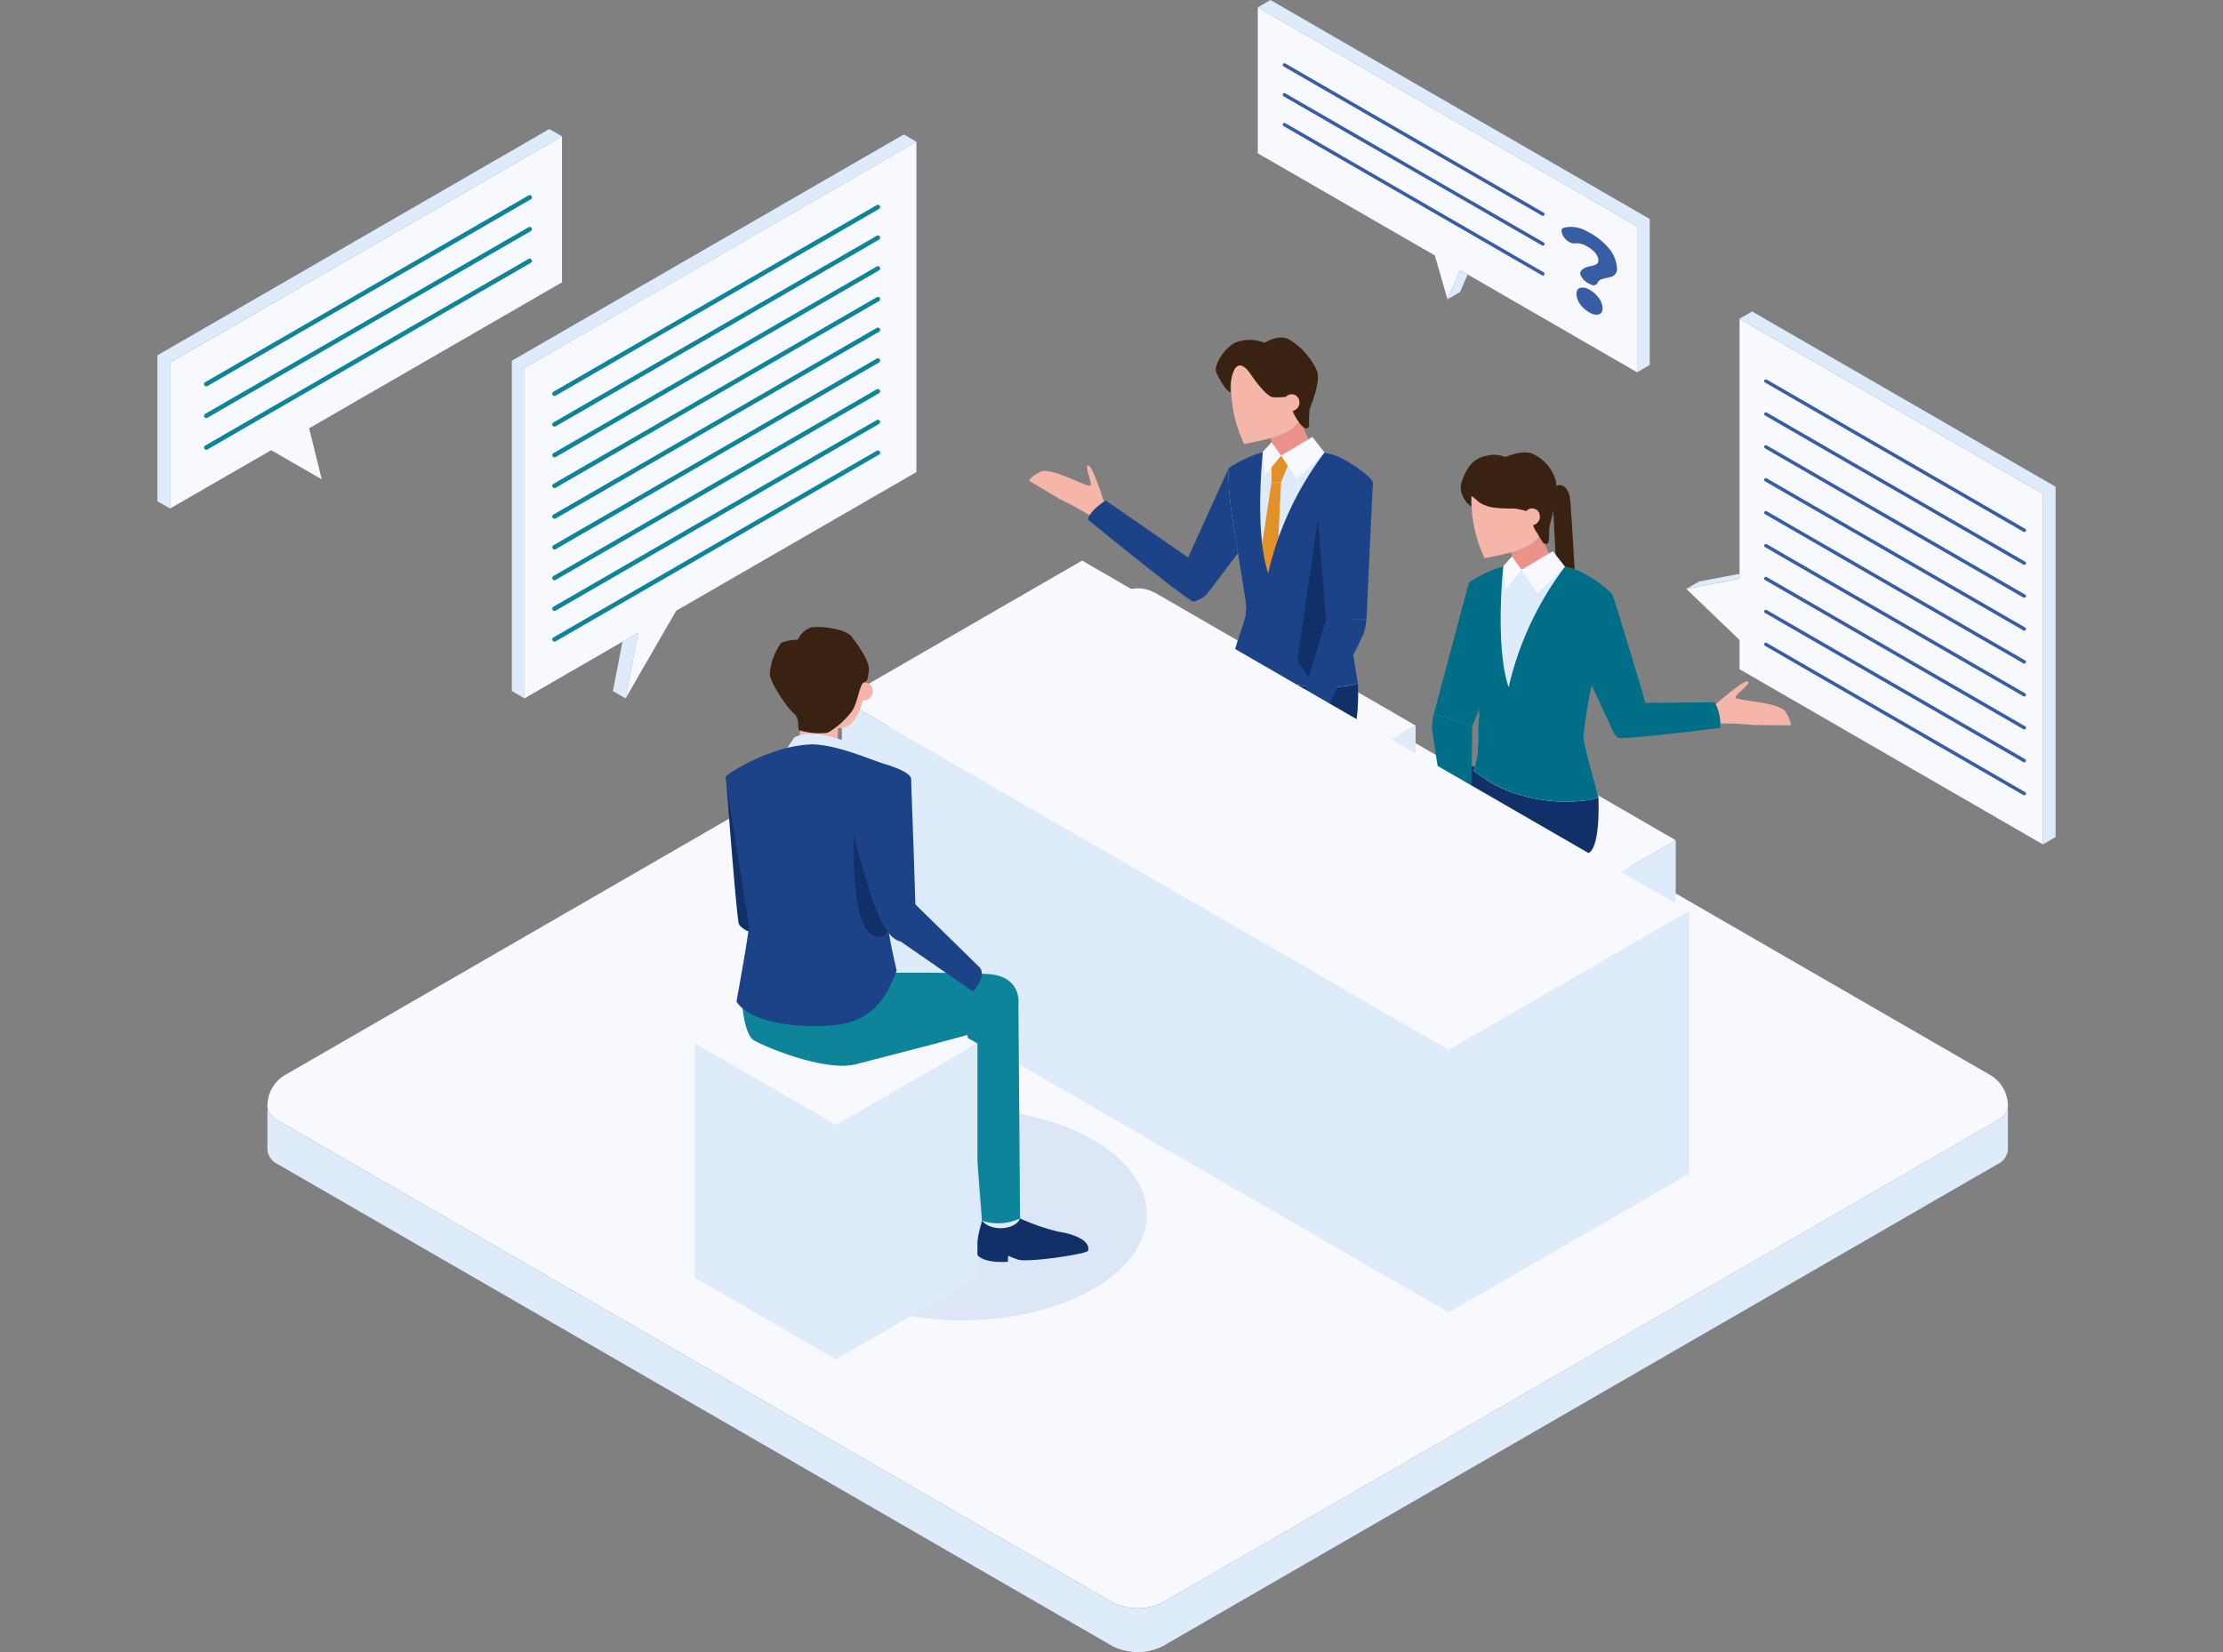 <svg xmlns="http://www.w3.org/2000/svg" xmlns:xlink="http://www.w3.org/1999/xlink" width="222" height="165" viewBox="0 0 222 165">
  <rect x="0" y="0" width="222" height="165" fill="#808080" stroke="none"/>
  <defs>
    <clipPath id="clip-path">
      <rect id="長方形_1743" data-name="長方形 1743" width="222" height="165" transform="translate(359.846 1761.231)" fill="#fff"/>
    </clipPath>
  </defs>
  <g id="flow_image_3" transform="translate(-359.846 -1761.231)" clip-path="url(#clip-path)">
    <g id="flow_3最終面談" transform="translate(347.854 1718.752)">
      <path id="パス_28217" data-name="パス 28217" d="M214.743,164.856a1.768,1.768,0,0,1-1.047,1.455l-83.332,48.121a5.634,5.634,0,0,1-5.054,0l-83.34-48.121a1.774,1.774,0,0,1-1.039-1.455,3.55,3.55,0,0,1,1.779-3.092L123,115.406l3.051-1.762a.551.551,0,0,1,.158-.075c.008,0,.008-.008.017-.008a3.516,3.516,0,0,1,3.242.008.551.551,0,0,1,.158.075l83.332,48.121A3.558,3.558,0,0,1,214.743,164.856Z" transform="translate(-2.231 -11.929)" fill="#f7f9fe"/>
      <g id="LINE" transform="translate(38.699 152.927)">
        <path id="パス_28218" data-name="パス 28218" d="M214.743,175.35v4.372a1.768,1.768,0,0,1-1.047,1.455L130.363,229.3a5.582,5.582,0,0,1-5.054,0l-83.34-48.121a1.774,1.774,0,0,1-1.039-1.455V175.35a1.774,1.774,0,0,0,1.039,1.455l83.34,48.121a5.634,5.634,0,0,0,5.054,0L213.7,176.8A1.768,1.768,0,0,0,214.743,175.35Z" transform="translate(-40.93 -175.35)" fill="#deebfb"/>
      </g>
      <g id="グループ_3756" data-name="グループ 3756" transform="translate(128.307 107.699)">
        <path id="パス_28219" data-name="パス 28219" d="M148.74,128.188l12.535,7.224,12.519-7.224-12.519-7.248Z" transform="translate(-148.732 -120.94)" fill="#f7f9fe"/>
        <path id="パス_28220" data-name="パス 28220" d="M173.784,129.65v20.773l-12.51,7.257-12.543-7.257V129.65l12.543,7.223Z" transform="translate(-148.73 -122.41)" fill="#deebfb"/>
      </g>
      <g id="グループ_3757" data-name="グループ 3757" transform="translate(154.283 119.162)">
        <path id="パス_28221" data-name="パス 28221" d="M179.99,141.97l12.543,7.224,12.51-7.224-12.51-7.24Z" transform="translate(-179.982 -134.73)" fill="#f7f9fe"/>
        <path id="パス_28222" data-name="パス 28222" d="M205.034,143.44v20.773l-12.51,7.248-12.543-7.248V143.44l12.543,7.223Z" transform="translate(-179.98 -136.2)" fill="#deebfb"/>
      </g>
      <g id="グループ_3758" data-name="グループ 3758" transform="translate(114.749 76.189)">
        <path id="パス_28223" data-name="パス 28223" d="M140.009,102.339s-1.155-3.757-1.638-3.932.332,1.646.208,1.987-3.923-1.87-4.979-1.372-1.18.9-1.18.9l3.142,1.87A28.416,28.416,0,0,1,139.419,104C140.109,104.659,140.009,102.339,140.009,102.339Z" transform="translate(-132.42 -85.625)" fill="#f5b5a9"/>
        <path id="パス_28224" data-name="パス 28224" d="M155.606,98.71s-4.015,8.795-4.056,8.928,1.579,3.915,1.754,3.782,6.118-8.063,6.118-8.063l-3.815-4.647Z" transform="translate(-135.648 -85.678)" fill="#1c4387"/>
        <path id="パス_28225" data-name="パス 28225" d="M149.506,108.3l-8.221-5.686s-1.513.889-1.8,1.9c0,0,10.091,8.238,10.573,8.2a3.1,3.1,0,0,0,1.2-.623Z" transform="translate(-133.613 -86.337)" fill="#1c4387"/>
        <path id="パス_28226" data-name="パス 28226" d="M155.35,120.77l-14.09.607.8,4.755s17.564,1.787,17.506,1.455-.482-6-.482-6l-3.741-.806Z" transform="translate(-133.912 -89.401)" fill="#113068"/>
        <path id="パス_28227" data-name="パス 28227" d="M147.23,126.372v4.954s1.613.066,3.932.083c5.1.066,13.566-.1,15.694-1.546,1.164-.8.914-5.528.914-5.528l-6.517-1.106-1.039.241-1.313.291-8.562,1.92a.016.016,0,0,1-.017.017l-.158.033-.1.017-2.826.64Z" transform="translate(-134.919 -89.816)" fill="#113068"/>
        <path id="パス_28228" data-name="パス 28228" d="M156.98,116.651c-.05.141-.083.308-.125.465.258.208.515.4.765.574l.732.482a12.606,12.606,0,0,0,3.433,1.455c3.965,1.106,7.514.308,7.514.141,0-.224-.748-4.381-.748-5.27,0-.241.175-1.438.432-3.051.69-4.206,1.887-11.222,1.82-11.7-.1-.657-2.926-2.527-4-2.776-.224-.066-.515-.141-.831-.208v-.017c-.54-.125-1.164-.274-1.8-.382-.382-.067-.765-.108-1.13-.141a8.539,8.539,0,0,0-.923,0,7.834,7.834,0,0,0-.973.141,3.4,3.4,0,0,0-.4.083,8.389,8.389,0,0,0-.923.258,13.011,13.011,0,0,0-3.4,1.6s-.017.033-.05.108a30.363,30.363,0,0,0,.557,5.7c.125.914.274,1.82.4,2.7.366,2.3.707,4.314.781,4.938a4.173,4.173,0,0,1,.017.781v.017l-.033.349-.017.125c-.158.815-.557,1.646-1.089,3.624Z" transform="translate(-136.456 -85.257)" fill="#deebfb"/>
        <path id="パス_28229" data-name="パス 28229" d="M164.24,91.88c-.033,1.072,1.3,3.583,1.3,3.583l-3.125.856-.906-.441s.125-1.3-.5-1.779,3.242-2.219,3.242-2.219Z" transform="translate(-137.233 -84.526)" fill="#ea918a"/>
        <path id="パス_28230" data-name="パス 28230" d="M156.693,87.622a13.465,13.465,0,0,0,1.313,6.209c2.918-.59,4.414-.923,5.486-2.219s2.1-4.8.5-6.617-6.816-1.33-7.3,2.627Z" transform="translate(-136.511 -83.194)" fill="#f5b5a9"/>
        <path id="パス_28231" data-name="パス 28231" d="M165,86.439c.316,1.172-.615,3.3-.765,3.766a14.4,14.4,0,0,0-.05,1.629c-.091.283-.191.349-.532.175a2.164,2.164,0,0,1-.5-.54,5.041,5.041,0,0,1-.69-1.322,4.208,4.208,0,0,0-.615-1.2,5.525,5.525,0,0,1-1.3.042c-.565-.083-1.588-1.4-2.086-2.136s-1.164-1.538-1.754-.615a4.117,4.117,0,0,0-.341,1.222,5.782,5.782,0,0,0-.017,1.014v.033c-.507-.141-1.164-1.421-1.43-1.987-.283-.549.607-2.286,1.879-2.976a3.979,3.979,0,0,1,2.951.017s1.471-.956,2.494-.3A6.973,6.973,0,0,1,165,86.43Z" transform="translate(-136.21 -83.033)" fill="#392211"/>
        <path id="パス_28232" data-name="パス 28232" d="M163.288,90.1a.775.775,0,0,1,1.347.549.865.865,0,0,1-1.239.806L163.28,90.1Z" transform="translate(-137.628 -84.181)" fill="#f5b5a9"/>
        <path id="パス_28233" data-name="パス 28233" d="M163.339,97.835l-.823,2.037h-.956V97.835l.956-.615Z" transform="translate(-137.338 -85.427)" fill="#e29129"/>
        <path id="パス_28234" data-name="パス 28234" d="M161.231,100.41l-1.621,10.673.756,2.17,1.288-1.812.532-11.031Z" transform="translate(-137.008 -85.965)" fill="#e29129"/>
        <path id="パス_28235" data-name="パス 28235" d="M165.835,94.98l-3.125,1.862,1.563,2.344,2.785-2.643Z" transform="translate(-137.532 -85.049)" fill="#f7f9fe"/>
        <path id="パス_28236" data-name="パス 28236" d="M161.384,95.61l.956,1.338-1.6,1.945-.224-2.319Z" transform="translate(-137.162 -85.155)" fill="#f7f9fe"/>
        <path id="パス_28237" data-name="パス 28237" d="M168.547,114.587c0,.9.756,5.054.756,5.278,0,.158-3.549.956-7.514-.15a9.818,9.818,0,0,1-1.355-.432,12.986,12.986,0,0,1-2.078-1.022l-.74-.474c-.249-.175-.507-.374-.765-.582.05-.158.083-.316.125-.457.532-1.987.931-2.818,1.089-3.633l.017-.125.033-.349v-.017a4.157,4.157,0,0,0-.017-.781c-.083-.623-.416-2.643-.781-4.938-.133-.881-.274-1.8-.4-2.7a30.668,30.668,0,0,1-.565-5.711c.033-.075.05-.108.05-.108a12.569,12.569,0,0,1,3.408-1.6s-.865,7.947.532,12.1a31.6,31.6,0,0,1,5.636-12.061v.017c.316.066.607.15.831.208,1.072.258,3.9,2.128,3.99,2.785.066.474-1.131,7.489-1.82,11.7-.258,1.613-.432,2.81-.432,3.051Z" transform="translate(-136.453 -85.354)" fill="#1c4387"/>
        <path id="パス_28238" data-name="パス 28238" d="M164.66,118.958l2.061,3.142,2.876-9.027-2.876-8.213Z" transform="translate(-137.861 -86.716)" fill="#113068"/>
        <path id="パス_28239" data-name="パス 28239" d="M164.573,129.426c-.407.266-2.876,1.18-3.591,1.588s-.241,1.787-.083,1.953a5.42,5.42,0,0,0,2.685.474,16.126,16.126,0,0,0,2.394-3.874c.108-.49-1.413-.141-1.413-.141Z" transform="translate(-137.175 -90.842)" fill="#f5b5a9"/>
        <path id="パス_28240" data-name="パス 28240" d="M167.14,104.117l.806,10.025,4.04-.033.64-13.649Z" transform="translate(-138.279 -85.974)" fill="#1c4387"/>
        <path id="パス_28241" data-name="パス 28241" d="M167.459,116.913l-3.209,10.681a3.189,3.189,0,0,0,2.17.49s4.613-9.327,4.8-9.767a6.252,6.252,0,0,0,.266-1.438Z" transform="translate(-137.792 -88.745)" fill="#1c4387"/>
      </g>
      <g id="グループ_3760" data-name="グループ 3760" transform="translate(146.12 87.664)">
        <path id="パス_28242" data-name="パス 28242" d="M184.25,134.49l-14.09.607.8,4.755s17.564,1.787,17.506,1.455-.482-6-.482-6l-3.741-.806Z" transform="translate(-170.16 -103.192)" fill="#113068"/>
        <path id="パス_28243" data-name="パス 28243" d="M176.12,140.092v4.954s1.613.066,3.932.083c5.1.066,13.566-.1,15.694-1.546,1.164-.8.914-5.528.914-5.528l-6.517-1.106-1.039.241-1.313.291-8.562,1.92a.016.016,0,0,1-.017.017l-.158.033-.1.017-2.826.64Z" transform="translate(-171.166 -103.607)" fill="#113068"/>
        <path id="パス_28244" data-name="パス 28244" d="M195.541,100.894c.69-.349,1.413,0,1.554,1.413s.648,10.507.648,10.507l-1.854-.515s-.549-9.709-.54-10.233a5.533,5.533,0,0,1,.191-1.172Z" transform="translate(-174.411 -97.501)" fill="#392211"/>
        <g id="グループ_3759" data-name="グループ 3759" transform="translate(8.87 13.078)">
          <path id="パス_28245" data-name="パス 28245" d="M184.228,142.407c.308.374,2.386,1.995,2.943,2.593s-.316,1.779-.515,1.887a5.4,5.4,0,0,1-2.7-.357,16.091,16.091,0,0,1-1.114-4.414c.05-.5,1.388.291,1.388.291Z" transform="translate(-181.17 -117.528)" fill="#f5b5a9"/>
          <path id="パス_28246" data-name="パス 28246" d="M188.7,117.524l-3.8,9.31-3.832-1.247,3.475-13.017Z" transform="translate(-180.872 -112.57)" fill="#006e86"/>
          <path id="パス_28247" data-name="パス 28247" d="M184.862,129.479l-.166,11.155a3.2,3.2,0,0,1-2.219-.183s-1.588-10.282-1.638-10.756a6.392,6.392,0,0,1,.175-1.455l3.84,1.247Z" transform="translate(-180.831 -115.214)" fill="#006e86"/>
        </g>
        <path id="パス_28248" data-name="パス 28248" d="M214.469,126.86s2.934-2.61,3.45-2.51-1.147,1.239-1.214,1.588,4.322.441,4.971,1.413.54,1.388.54,1.388l-3.657-.033a28.806,28.806,0,0,0-4.447-.116c-.931.2.357-1.729.357-1.729Z" transform="translate(-177.52 -101.48)" fill="#f5b5a9"/>
        <path id="パス_28249" data-name="パス 28249" d="M201.887,114.18s3.225,10.457,3.192,10.6-3.383,2.527-3.466,2.319-3.383-7.307-3.383-7.307l3.657-5.611Z" transform="translate(-174.897 -99.764)" fill="#006e86"/>
        <path id="パス_28250" data-name="パス 28250" d="M205.776,126.918l6.916-.058a4.433,4.433,0,0,1,.549,2.552s-9.842,1.263-10.233.973a3.124,3.124,0,0,1-.7-1.147Z" transform="translate(-175.586 -101.904)" fill="#006e86"/>
        <path id="パス_28251" data-name="パス 28251" d="M185.873,130.369c-.05.141-.083.308-.125.465.258.208.515.4.765.574l.731.482a12.608,12.608,0,0,0,3.433,1.455c3.965,1.106,7.514.308,7.514.141,0-.224-1.488-5.278-1.488-6.176,0-.241-2.951-2.253-2.7-3.865.69-4.206,5.752-9.509,5.686-9.983-.1-.657-2.926-2.527-4-2.776-.224-.066-.515-.141-.831-.208v-.017c-.54-.125-1.164-.274-1.8-.382-.382-.066-.765-.108-1.13-.141a8.535,8.535,0,0,0-.923,0,7.835,7.835,0,0,0-.973.141,3.4,3.4,0,0,0-.4.083,8.388,8.388,0,0,0-.923.258,13.01,13.01,0,0,0-3.4,1.6s-.017.033-.05.108c-.141.557.939,2.394,1.338,5.062.125.914,1.039,1.787,1.164,2.66.366,2.3-.848,5-.765,5.619.033.291-.7-.357-.715-.116v.017l-.033.349-.017.125c-.158.815.175,2.544-.349,4.53Z" transform="translate(-172.706 -99.046)" fill="#deebfb"/>
        <path id="パス_28252" data-name="パス 28252" d="M193.13,105.6c-.033,1.072,1.3,3.583,1.3,3.583l-3.125.856-.906-.441s.125-1.3-.5-1.779,3.242-2.219,3.242-2.219Z" transform="translate(-173.479 -98.316)" fill="#ea918a"/>
        <path id="パス_28253" data-name="パス 28253" d="M185.583,101.342a13.465,13.465,0,0,0,1.313,6.209c2.918-.59,4.414-.923,5.486-2.219s2.1-4.8.5-6.617S186.065,97.385,185.583,101.342Z" transform="translate(-172.757 -96.984)" fill="#f5b5a9"/>
        <path id="パス_28254" data-name="パス 28254" d="M193.753,99.541c.316,1.172-.382,3.932-.532,4.4s-.067,1.471-.15,1.771c-.091.283-.191.349-.532.175a10.923,10.923,0,0,1-.6-.973,2.754,2.754,0,0,1-.49-1.022,4.209,4.209,0,0,0-.615-1.2,9.425,9.425,0,0,0-1.205-.258,13.2,13.2,0,0,1-2.3-.125c-1.38-.366-1.288-.69-1.962-1.114a5.783,5.783,0,0,0-.017,1.014v.033a2.452,2.452,0,0,1-1.064-2.1c.54-2.045,1.529-2.785,2.51-2.951a2.862,2.862,0,0,1,1.945.116s1.912-.881,2.934-.224a4.169,4.169,0,0,1,2.07,2.46Z" transform="translate(-172.54 -96.837)" fill="#392211"/>
        <path id="パス_28255" data-name="パス 28255" d="M192.178,103.817a.775.775,0,0,1,1.347.549.865.865,0,0,1-1.239.806l-.116-1.355Z" transform="translate(-173.874 -97.972)" fill="#f5b5a9"/>
        <path id="パス_28256" data-name="パス 28256" d="M194.725,108.7l-3.125,1.862,1.563,2.344,2.785-2.643Z" transform="translate(-173.778 -98.839)" fill="#f7f9fe"/>
        <path id="パス_28257" data-name="パス 28257" d="M190.274,109.33l.956,1.338-1.6,1.945-.224-2.311Z" transform="translate(-173.409 -98.946)" fill="#f7f9fe"/>
        <path id="パス_28258" data-name="パス 28258" d="M196.665,127.409c0,.9,1.488,5.952,1.488,6.176,0,.158-3.549.956-7.514-.15a9.82,9.82,0,0,1-1.355-.432,12.985,12.985,0,0,1-2.078-1.022l-.74-.474c-.249-.175-.507-.374-.765-.582.05-.158.083-.316.125-.457.532-1.987.2-3.716.357-4.53l.017-.125.033-.349v-.017a4.157,4.157,0,0,0-.017-.781c-.083-.623-.283-1.962-.648-4.256-.133-.881-.274-1.671-.4-2.577a17.668,17.668,0,0,1,.033-5.619c.033-.075.05-.108.05-.108a12.57,12.57,0,0,1,3.408-1.6s-.864,7.947.532,12.1a31.6,31.6,0,0,1,5.636-12.061v.017c.316.067.607.15.831.208,1.072.258,3.9,2.128,3.99,2.785.066.474-1.862,6.592-2.552,10.8-.258,1.613-.432,2.81-.432,3.051Z" transform="translate(-172.659 -99.145)" fill="#006e86"/>
      </g>
      <g id="グループ_3761" data-name="グループ 3761" transform="translate(96.063 98.472)">
        <g id="LINE-2" data-name="LINE" transform="translate(0 13.849)">
          <path id="パス_28259" data-name="パス 28259" d="M194.536,147.647v26.242l-23.99,13.848-60.606-35V126.5l60.606,35Z" transform="translate(-109.94 -126.5)" fill="#deebfb"/>
        </g>
        <g id="LINE-3" data-name="LINE">
          <path id="パス_28260" data-name="パス 28260" d="M194.536,144.835l-23.99,13.849-60.606-35,23.99-13.849,7.789,4.5,1.047.607Z" transform="translate(-109.94 -109.84)" fill="#f7f9fe"/>
        </g>
      </g>
      <g id="グループ_3765" data-name="グループ 3765" transform="translate(81.375 105.092)">
        <path id="パス_28261" data-name="パス 28261" d="M139.085,186.245c0,5.844-8.263,10.573-18.462,10.573s-18.454-4.73-18.454-10.573c0-5.827,8.263-10.565,18.454-10.565s18.462,4.73,18.462,10.565Z" transform="translate(-93.941 -127.571)" fill="#719ed9" opacity="0.2"/>
        <g id="グループ_3762" data-name="グループ 3762" transform="translate(27.015 37.162)">
          <path id="パス_28262" data-name="パス 28262" d="M130.469,188.561a20.379,20.379,0,0,0,3.865,1.33c1.829.283,3.184,1.014,2.926,1.9-.1.324-6.11,1.222-7.041.873s-.84-.349-.906-.357-.05.582-.05.582-2.219.216-3.017-.632c-.441-.465.441-4.189,1.114-5.021s3.117,1.322,3.117,1.322Z" transform="translate(-124.999 -166.65)" fill="#113068"/>
          <path id="パス_28263" data-name="パス 28263" d="M126.78,189.1c.964,1.18,3.425.864,3.8-.233Z" transform="translate(-125.109 -166.958)" fill="#deebfb"/>
          <path id="パス_28264" data-name="パス 28264" d="M130.073,162.51l.166,21.912a5.174,5.174,0,0,1-3.8.233L124.77,163.2Z" transform="translate(-124.77 -162.51)" fill="#0e849b"/>
        </g>
        <g id="グループ_3763" data-name="グループ 3763" transform="translate(0 33.446)">
          <path id="パス_28265" data-name="パス 28265" d="M120.491,166.194l-14.123,8.138-14.1-8.138,14.1-8.154Z" transform="translate(-92.27 -158.04)" fill="#f7f9fe"/>
          <path id="パス_28266" data-name="パス 28266" d="M92.28,167.84v23.4l14.09,8.163,14.131-8.163v-23.4l-14.131,8.138Z" transform="translate(-92.272 -159.694)" fill="#deebfb"/>
        </g>
        <g id="グループ_3764" data-name="グループ 3764" transform="translate(3.107)">
          <path id="パス_28267" data-name="パス 28267" d="M104.874,128.414a13.91,13.91,0,0,1-.125,2.909c-.108.665,3.815.748,3.815.748s.224-3.375.125-3.657S104.874,128.414,104.874,128.414Z" transform="translate(-97.483 -119.573)" fill="#f5b5a9"/>
          <path id="パス_28268" data-name="パス 28268" d="M111.91,124.779a.822.822,0,0,1,1.455.507.918.918,0,0,1-1.263.923Z" transform="translate(-98.692 -118.93)" fill="#f5b5a9"/>
          <path id="パス_28269" data-name="パス 28269" d="M103.864,125.452a6.2,6.2,0,0,0,2.037,2c.4.249,2.352,1.089,3.408.582l-4.156-8.537s-3.7,1.421-1.288,5.943Z" transform="translate(-97.196 -118.09)" fill="#f5b5a9"/>
          <path id="パス_28270" data-name="パス 28270" d="M111.068,122.061a6.183,6.183,0,0,1,.324,2.835c-.05.465-.6,2.527-1.646,3.042L105.59,119.4s3.4-2.037,5.478,2.652Z" transform="translate(-97.625 -117.999)" fill="#f5b5a9"/>
          <path id="パス_28271" data-name="パス 28271" d="M104.09,119.081a2.247,2.247,0,0,1,1.247-1.205c.673-.224,3.483.083,4.09.864s1.928,2.6,1.746,3.508c-.125.623-.058.948-.49,1.1s-.615,2.061-1.214,2.893a7.947,7.947,0,0,1-2.4,2.128,6.97,6.97,0,0,1-2.859-.249c-.208-.15.141-1.131-.532-1.687s-2.386-3.109-2.394-3.932a6.025,6.025,0,0,1,1.147-3.117,4.6,4.6,0,0,1,1.662-.3Z" transform="translate(-96.898 -117.804)" fill="#392211"/>
          <path id="パス_28272" data-name="パス 28272" d="M103.05,132.471l.939-1.413s1.4-1.147,5.386.432l.848,1.638-7.174-.665Z" transform="translate(-97.197 -119.973)" fill="#deebfb"/>
          <path id="パス_28273" data-name="パス 28273" d="M98.015,161.976c-.141.981.324,3.558,1.031,4.065s7.115,3.283,10.3,2.444,12.785-3.225,14.829-4.073c1.92-.8,2.2-4.663-1.546-4.921s-14.347-.091-14.347-.091l-10.266,2.577Z" transform="translate(-96.343 -124.815)" fill="#0e849b"/>
          <path id="パス_28274" data-name="パス 28274" d="M96.01,135.818s1.072,14.231,1.305,14.713,2.053,1.7,2.685-.266a65.793,65.793,0,0,0,1.305-7.589l-5.287-6.866Z" transform="translate(-96.009 -120.843)" fill="#113068"/>
          <path id="パス_28275" data-name="パス 28275" d="M99.426,155.714l7.456-.033.457-2.061L99.11,151.89Z" transform="translate(-96.532 -123.556)" fill="#113068"/>
          <path id="パス_28276" data-name="パス 28276" d="M104.522,131.91c2.56,0,5.977,1.563,7.415,1.987s2.635,1.022,2.569,1.513-2.078,11.529-2.394,12.726.956,6.367.956,6.367c-.723,1.82-1.771,4.447-4.954,5.237-2.519.623-9.4.507-11.047-2.145,0,0,1.263-6.891,1.23-7.556s-2.352-14.522-2.286-14.871,3.017-1.937,4.372-2.352a13.028,13.028,0,0,1,4.131-.9Z" transform="translate(-96.008 -120.184)" fill="#1c4387"/>
          <path id="パス_28277" data-name="パス 28277" d="M111.393,142.77s-.441,8.944,1.879,10.05,1.887-3.923,1.887-3.923l-3.766-6.118Z" transform="translate(-98.599 -122.017)" fill="#113068"/>
          <path id="パス_28278" data-name="パス 28278" d="M117.06,154.778l7.182,4.963s1.6-1.737.49-2.577l-6.766-6.633-.906,4.256Z" transform="translate(-99.561 -123.327)" fill="#1c4387"/>
          <path id="パス_28279" data-name="パス 28279" d="M117.1,136.12s.54,14.264.465,15.12-1.5,2.078-3-.166-3.175-9.418-3.175-9.418l5.7-5.536Z" transform="translate(-98.604 -120.895)" fill="#1c4387"/>
        </g>
      </g>
      <g id="グループ_3769" data-name="グループ 3769" transform="translate(27.71 55.364)">
        <path id="パス_28280" data-name="パス 28280" d="M68.373,73.44,43.12,88.02l1.263,5.1L39.33,90.206l-10.1,5.827V81.453L68.373,58.86Z" transform="translate(-27.967 -58.129)" fill="#f7f9fe"/>
        <path id="パス_28281" data-name="パス 28281" d="M68.117,58.711,28.973,81.3v14.58l-1.263-.723V80.581l39.143-22.6Z" transform="translate(-27.71 -57.98)" fill="#deebfb"/>
        <g id="グループ_3768" data-name="グループ 3768" transform="translate(4.879 6.825)">
          <g id="グループ_3766" data-name="グループ 3766">
            <line id="線_2918" data-name="線 2918" y1="18.653" x2="32.302" fill="none" stroke="#0e849b" stroke-linecap="round" stroke-linejoin="round" stroke-width="0.45"/>
            <line id="線_2919" data-name="線 2919" y1="18.645" x2="32.302" transform="translate(0 3.175)" fill="none" stroke="#0e849b" stroke-linecap="round" stroke-linejoin="round" stroke-width="0.45"/>
            <line id="線_2920" data-name="線 2920" y1="18.645" x2="32.302" transform="translate(0 6.342)" fill="none" stroke="#0e849b" stroke-linecap="round" stroke-linejoin="round" stroke-width="0.45"/>
          </g>
          <g id="グループ_3767" data-name="グループ 3767">
            <line id="線_2921" data-name="線 2921" y1="18.653" x2="32.302" fill="#0e849b"/>
            <line id="線_2922" data-name="線 2922" y1="18.645" x2="32.302" transform="translate(0 3.175)" fill="#0e849b"/>
            <line id="線_2923" data-name="線 2923" y1="18.645" x2="32.302" transform="translate(0 6.342)" fill="#0e849b"/>
          </g>
        </g>
      </g>
      <g id="グループ_3771" data-name="グループ 3771" transform="translate(63.104 55.905)">
        <path id="パス_28282" data-name="パス 28282" d="M110.7,59.361l-39.143,22.6v32.992l-1.263-.731V81.231l39.143-22.6Z" transform="translate(-70.29 -58.63)" fill="#deebfb"/>
        <path id="パス_28283" data-name="パス 28283" d="M84.967,118.49,83.7,125.057l-1.263-.731.948-4.921Z" transform="translate(-72.34 -68.732)" fill="#deebfb"/>
        <path id="パス_28284" data-name="パス 28284" d="M110.953,59.51V92.5l-23.99,13.848L81.91,115.1l1.263-6.567-1.579.914L71.81,115.1V82.111Z" transform="translate(-70.547 -58.779)" fill="#f7f9fe"/>
        <g id="グループ_3770" data-name="グループ 3770" transform="translate(4.264 7.248)">
          <line id="線_2924" data-name="線 2924" y1="18.645" x2="32.294" fill="none" stroke="#0e849b" stroke-linecap="round" stroke-linejoin="round" stroke-width="0.45"/>
          <line id="線_2925" data-name="線 2925" y1="18.645" x2="32.294" transform="translate(0 3.067)" fill="none" stroke="#0e849b" stroke-linecap="round" stroke-linejoin="round" stroke-width="0.45"/>
          <line id="線_2926" data-name="線 2926" y1="18.645" x2="32.294" transform="translate(0 6.135)" fill="none" stroke="#0e849b" stroke-linecap="round" stroke-linejoin="round" stroke-width="0.45"/>
          <line id="線_2927" data-name="線 2927" y1="18.645" x2="32.294" transform="translate(0 9.202)" fill="none" stroke="#0e849b" stroke-linecap="round" stroke-linejoin="round" stroke-width="0.45"/>
          <line id="線_2928" data-name="線 2928" y1="18.645" x2="32.294" transform="translate(0 12.269)" fill="none" stroke="#0e849b" stroke-linecap="round" stroke-linejoin="round" stroke-width="0.45"/>
          <line id="線_2929" data-name="線 2929" y1="18.645" x2="32.294" transform="translate(0 15.336)" fill="none" stroke="#0e849b" stroke-linecap="round" stroke-linejoin="round" stroke-width="0.45"/>
          <line id="線_2930" data-name="線 2930" y1="18.645" x2="32.294" transform="translate(0 18.404)" fill="none" stroke="#0e849b" stroke-linecap="round" stroke-linejoin="round" stroke-width="0.45"/>
          <line id="線_2931" data-name="線 2931" y1="18.645" x2="32.294" transform="translate(0 21.471)" fill="none" stroke="#0e849b" stroke-linecap="round" stroke-linejoin="round" stroke-width="0.45"/>
          <line id="線_2932" data-name="線 2932" y1="18.645" x2="32.294" transform="translate(0 24.538)" fill="none" stroke="#0e849b" stroke-linecap="round" stroke-linejoin="round" stroke-width="0.45"/>
        </g>
      </g>
      <g id="グループ_3773" data-name="グループ 3773" transform="translate(137.6 42.48)">
        <path id="パス_28285" data-name="パス 28285" d="M197.79,65.23V79.81l-16.916-9.767-.765-.441-1.255,2.918-1.263-4.381L159.91,57.94V43.36Z" transform="translate(-159.91 -42.629)" fill="#f7f9fe"/>
        <path id="パス_28286" data-name="パス 28286" d="M184.72,75.371l-.765,1.746-1.255.731,1.255-2.918Z" transform="translate(-163.756 -47.956)" fill="#deebfb"/>
        <path id="パス_28287" data-name="パス 28287" d="M199.053,64.35V78.93l-1.263.731V65.081l-37.88-21.87,1.263-.731Z" transform="translate(-159.91 -42.48)" fill="#deebfb"/>
        <g id="グループ_3772" data-name="グループ 3772" transform="translate(2.66 6.484)">
          <path id="パス_28288" data-name="パス 28288" d="M200.026,75.274a.468.468,0,0,1-.682.224l-.283-.141a1.683,1.683,0,0,1-.615-.549.869.869,0,0,1-.175-.407.329.329,0,0,1,.033-.183.916.916,0,0,1,.449-.391,2.375,2.375,0,0,1,.607-.183,1.454,1.454,0,0,0,.515-.175.412.412,0,0,0,.208-.4,1.31,1.31,0,0,0-.374-.806,3.131,3.131,0,0,0-.914-.665,1.717,1.717,0,0,0-1.014-.216.9.9,0,0,1-.549-.116h-.025a1.572,1.572,0,0,1-.515-.441,1.248,1.248,0,0,1-.283-.657.3.3,0,0,1,.2-.341,3.106,3.106,0,0,1,2.319.349,6.678,6.678,0,0,1,2.111,1.6,3.38,3.38,0,0,1,.9,2.053.87.87,0,0,1-.125.574.8.8,0,0,1-.4.3,3.608,3.608,0,0,1-.515.133,3.63,3.63,0,0,0-.515.141.681.681,0,0,0-.357.274ZM197.9,76.5c-.017-.341.083-.557.316-.657a1.1,1.1,0,0,1,.914.141,2.69,2.69,0,0,1,.956.8A1.853,1.853,0,0,1,200.5,77.8c.017.341-.083.557-.316.657a1.1,1.1,0,0,1-.914-.133,2.69,2.69,0,0,1-.956-.8A1.853,1.853,0,0,1,197.9,76.5Z" transform="translate(-168.729 -53.562)" fill="#385da4"/>
          <line id="線_2933" data-name="線 2933" x1="25.81" y1="14.904" fill="none" stroke="#385da4" stroke-linecap="round" stroke-linejoin="round" stroke-width="0.34"/>
          <line id="線_2934" data-name="線 2934" x1="25.81" y1="14.896" transform="translate(0 2.984)" fill="none" stroke="#385da4" stroke-linecap="round" stroke-linejoin="round" stroke-width="0.34"/>
          <line id="線_2935" data-name="線 2935" x1="25.81" y1="14.904" transform="translate(0 5.96)" fill="none" stroke="#385da4" stroke-linecap="round" stroke-linejoin="round" stroke-width="0.34"/>
        </g>
      </g>
      <g id="グループ_3775" data-name="グループ 3775" transform="translate(180.401 73.593)">
        <path id="パス_28289" data-name="パス 28289" d="M249.352,97.408v34.987l-1.263.731v-35l-30.3-17.5,1.255-.723Z" transform="translate(-212.478 -79.91)" fill="#deebfb"/>
        <path id="パス_28290" data-name="パス 28290" d="M247.01,98.278v35l-30.3-17.5v-2.918l-5.312-5.1,5.312-1.022V80.78Z" transform="translate(-211.4 -80.057)" fill="#f7f9fe"/>
        <path id="パス_28291" data-name="パス 28291" d="M216.712,111.42v.482l-5.312,1.022,1.264-.731Z" transform="translate(-211.4 -85.228)" fill="#deebfb"/>
        <g id="グループ_3774" data-name="グループ 3774" transform="translate(7.938 6.941)">
          <line id="線_2936" data-name="線 2936" x1="25.81" y1="14.904" fill="none" stroke="#385da4" stroke-linecap="round" stroke-linejoin="round" stroke-width="0.34"/>
          <line id="線_2937" data-name="線 2937" x1="25.81" y1="14.896" transform="translate(0 3.292)" fill="none" stroke="#385da4" stroke-linecap="round" stroke-linejoin="round" stroke-width="0.34"/>
          <line id="線_2938" data-name="線 2938" x1="25.81" y1="14.904" transform="translate(0 6.575)" fill="none" stroke="#385da4" stroke-linecap="round" stroke-linejoin="round" stroke-width="0.34"/>
          <line id="線_2939" data-name="線 2939" x1="25.81" y1="14.896" transform="translate(0 9.867)" fill="none" stroke="#385da4" stroke-linecap="round" stroke-linejoin="round" stroke-width="0.34"/>
          <line id="線_2940" data-name="線 2940" x1="25.81" y1="14.904" transform="translate(0 13.15)" fill="none" stroke="#385da4" stroke-linecap="round" stroke-linejoin="round" stroke-width="0.34"/>
          <line id="線_2941" data-name="線 2941" x1="25.81" y1="14.896" transform="translate(0 16.442)" fill="none" stroke="#385da4" stroke-linecap="round" stroke-linejoin="round" stroke-width="0.34"/>
          <line id="線_2942" data-name="線 2942" x1="25.81" y1="14.904" transform="translate(0 19.725)" fill="none" stroke="#385da4" stroke-linecap="round" stroke-linejoin="round" stroke-width="0.34"/>
          <line id="線_2943" data-name="線 2943" x1="25.81" y1="14.896" transform="translate(0 23.017)" fill="none" stroke="#385da4" stroke-linecap="round" stroke-linejoin="round" stroke-width="0.34"/>
          <line id="線_2944" data-name="線 2944" x1="25.81" y1="14.904" transform="translate(0 26.301)" fill="none" stroke="#385da4" stroke-linecap="round" stroke-linejoin="round" stroke-width="0.34"/>
        </g>
      </g>
    </g>
  </g>
</svg>
